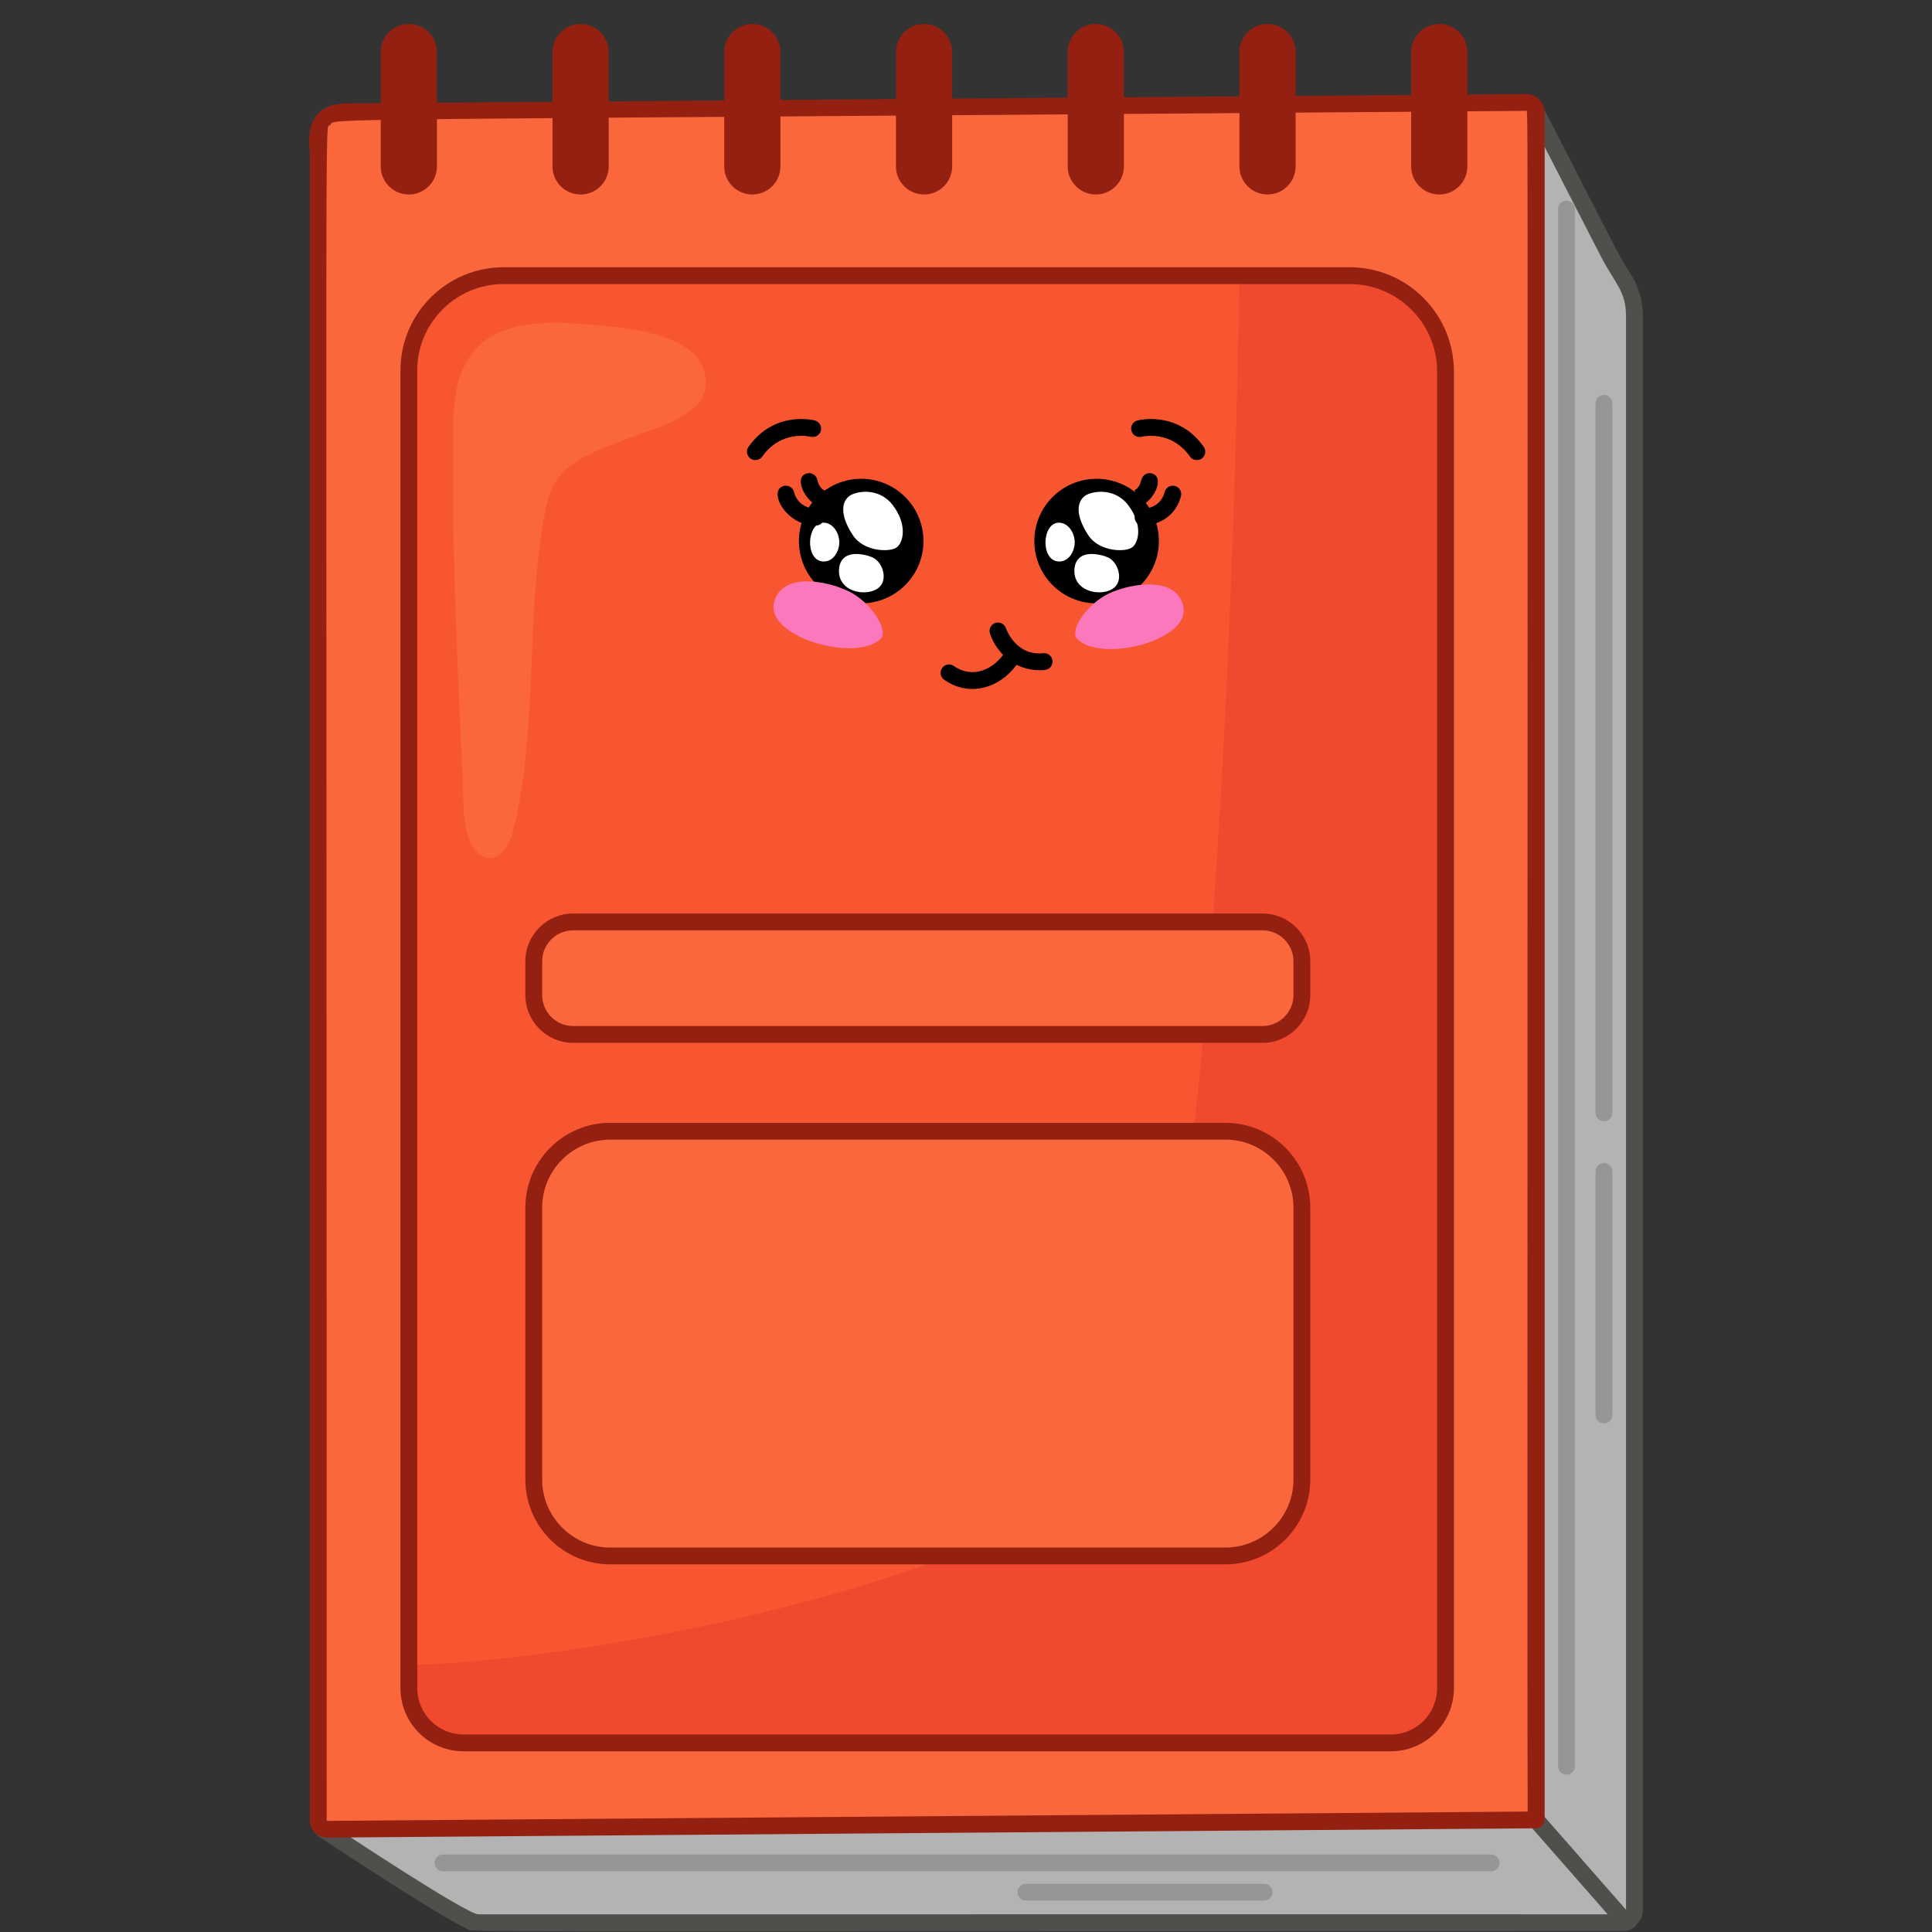 <?xml version="1.0" encoding="UTF-8" standalone="no"?>
<!-- Created with Inkscape (http://www.inkscape.org/) -->

<svg
   width="800"
   height="800"
   viewBox="0 0 211.667 211.667"
   version="1.1"
   id="svg80501"
   sodipodi:docname="profilovky.svg"
   inkscape:version="1.2 (dc2aedaf03, 2022-05-15)"
   xmlns:inkscape="http://www.inkscape.org/namespaces/inkscape"
   xmlns:sodipodi="http://sodipodi.sourceforge.net/DTD/sodipodi-0.dtd"
   xmlns="http://www.w3.org/2000/svg"
   xmlns:svg="http://www.w3.org/2000/svg">
  <rect x="0" y="0" width="211.667" height="211.667" fill="#333333" stroke="none"/>
  <sodipodi:namedview
     id="namedview80503"
     pagecolor="#ffffff"
     bordercolor="#666666"
     borderopacity="1.0"
     inkscape:showpageshadow="2"
     inkscape:pageopacity="0.0"
     inkscape:pagecheckerboard="0"
     inkscape:deskcolor="#d1d1d1"
     inkscape:document-units="mm"
     showgrid="false"
     inkscape:zoom="0.48882426"
     inkscape:cx="462.33384"
     inkscape:cy="196.3896"
     inkscape:window-width="1920"
     inkscape:window-height="974"
     inkscape:window-x="-11"
     inkscape:window-y="-11"
     inkscape:window-maximized="1"
     inkscape:current-layer="g78731" />
  <defs
     id="defs80498">
    <clipPath
       clipPathUnits="userSpaceOnUse"
       id="clipPath25582">
      <circle
         style="fill:#c83737;stroke:#ffffff;stroke-width:0"
         id="circle25584"
         cx="720"
         cy="720"
         r="715" />
    </clipPath>
  </defs>
  <g
     inkscape:label="Vrstva 1"
     inkscape:groupmode="layer"
     id="layer1"
     transform="translate(-39.045,-135.162)">
    <g
       id="g78731"
       transform="matrix(0.265,0,0,0.265,-544.28,-558.883)">
      <g
         id="g313849"
         transform="translate(4.5180041e-5,-11.649)">
        <g
           id="g310073"
           transform="matrix(0.768,0,0,0.768,2182.736,2093.903)">
	<path
   style="fill:#b3b3b3"
   d="m 850.965,1678.624 45.448,51.836 c 2.604,2.971 7.5,1.128 7.5,-2.822 V 869.019 c 0,-7.567 -2.253,-14.925 -6.417,-21.158 -5.807,-8.692 -4.67,-7.225 -46.53,-88.773 v 919.536 z"
   id="path309931" />

	<path
   style="fill:#b3b3b3"
   d="M 850.713,1678.624 H 199.59 c -2.753,0 -3.846,3.564 -1.549,5.083 18.552,12.268 65.386,42.958 79.165,49.333 3.129,1.448 -40.368,0.931 620.895,0.931 3.939,0 5.821,-4.805 2.971,-7.524 -53.539,-51.098 -49.967,-47.823 -50.359,-47.823 z"
   id="path309933" />

	<path
   style="fill:#fb673c"
   d="m 850.965,1678.624 -651.022,5.008 c -2.49,0.019 -4.519,-1.994 -4.519,-4.484 V 781.32 c -2.941,-23.586 9.953,-22.231 22.231,-22.231 l 627.909,-5 c 2.976,-0.024 5.401,2.382 5.401,5.358 z"
   id="path309935" />

	<path
   style="fill:#f75631"
   d="m 802.203,898.917 v 708.841 c 0,16.238 -13.161,29.399 -29.399,29.399 h -499.22 c -16.237,0 -29.399,-13.161 -29.399,-29.399 V 898.312 c 0,-28.138 22.793,-50.981 50.981,-50.981 h 455.5 c 28.492,0 51.537,23.095 51.537,51.586 z"
   id="path309937" />

	<path
   style="fill:#ef492e"
   d="m 802.203,898.917 v 708.841 c 0,16.238 -13.161,29.399 -29.399,29.399 h -499.22 c -16.237,0 -29.399,-13.161 -29.399,-29.399 v -12.304 c 131.663,-5.043 338.663,-56.326 382.433,-113.358 58.041,-75.639 64.664,-634.762 64.664,-634.762 l 59.384,-0.004 c 28.492,10e-4 51.537,23.096 51.537,51.587 z"
   id="path309939" />

	<path
   style="fill:#fb673c"
   d="M 683.718,1536.541 H 352.586 c -22.744,0 -41.181,-18.438 -41.181,-41.181 v -146.285 c 0,-22.744 18.438,-41.182 41.181,-41.182 h 331.132 c 22.744,0 41.182,18.438 41.182,41.182 v 146.285 c 0,22.744 -18.438,41.181 -41.182,41.181 z"
   id="path309941" />

	<path
   style="fill:#fb673c"
   d="M 703.706,1255.787 H 332.598 c -11.705,0 -21.194,-9.489 -21.194,-21.194 v -18.172 c 0,-11.705 9.489,-21.194 21.194,-21.194 h 371.107 c 11.705,0 21.194,9.489 21.194,21.194 v 18.172 c 10e-4,11.705 -9.488,21.194 -21.193,21.194 z"
   id="path309943" />

	<g
   id="g309973">
		<g
   id="g309947">
			<path
   style="fill:#932011"
   d="m 244.169,803.632 c -8.354,0 -15.128,-6.773 -15.128,-15.128 v -61.541 c 0,-8.354 6.774,-15.128 15.128,-15.128 8.354,0 15.128,6.773 15.128,15.128 v 61.541 c -0.001,8.354 -6.774,15.128 -15.128,15.128 z"
   id="path309945" />

		</g>

		<g
   id="g309951">
			<path
   style="fill:#932011"
   d="m 336.617,803.632 c -8.354,0 -15.128,-6.773 -15.128,-15.128 v -61.541 c 0,-8.354 6.774,-15.128 15.128,-15.128 8.354,0 15.128,6.773 15.128,15.128 v 61.541 c 0,8.354 -6.773,15.128 -15.128,15.128 z"
   id="path309949" />

		</g>

		<g
   id="g309955">
			<path
   style="fill:#932011"
   d="m 429.066,803.632 c -8.354,0 -15.128,-6.773 -15.128,-15.128 v -61.541 c 0,-8.354 6.773,-15.128 15.128,-15.128 8.354,0 15.128,6.773 15.128,15.128 v 61.541 c 0,8.354 -6.773,15.128 -15.128,15.128 z"
   id="path309953" />

		</g>

		<g
   id="g309959">
			<path
   style="fill:#932011"
   d="m 521.513,803.632 c -8.354,0 -15.128,-6.773 -15.128,-15.128 v -61.541 c 0,-8.354 6.774,-15.128 15.128,-15.128 8.354,0 15.128,6.773 15.128,15.128 v 61.541 c 0,8.354 -6.774,15.128 -15.128,15.128 z"
   id="path309957" />

		</g>

		<g
   id="g309963">
			<path
   style="fill:#932011"
   d="m 613.962,803.632 c -8.354,0 -15.128,-6.773 -15.128,-15.128 v -61.541 c 0,-8.354 6.773,-15.128 15.128,-15.128 8.355,0 15.128,6.773 15.128,15.128 v 61.541 c 0,8.354 -6.774,15.128 -15.128,15.128 z"
   id="path309961" />

		</g>

		<g
   id="g309967">
			<path
   style="fill:#932011"
   d="m 706.411,803.632 c -8.354,0 -15.128,-6.773 -15.128,-15.128 v -61.541 c 0,-8.354 6.774,-15.128 15.128,-15.128 8.354,0 15.128,6.773 15.128,15.128 v 61.541 c 0,8.354 -6.774,15.128 -15.128,15.128 z"
   id="path309965" />

		</g>

		<g
   id="g309971">
			<path
   style="fill:#932011"
   d="m 798.857,803.632 c -8.354,0 -15.128,-6.773 -15.128,-15.128 v -61.541 c 0,-8.354 6.773,-15.128 15.128,-15.128 8.354,0 15.128,6.773 15.128,15.128 v 61.541 c 0,8.354 -6.773,15.128 -15.128,15.128 z"
   id="path309969" />

		</g>

	</g>

	
	<g
   id="g310007">
		<path
   style="fill:#969695"
   d="m 867.353,1654.289 c -2.499,0 -4.526,-2.026 -4.526,-4.525 V 811.427 c 0,-2.5 2.026,-4.526 4.526,-4.526 2.5,0 4.526,2.026 4.526,4.526 v 838.336 c 0,2.5 -2.026,4.526 -4.526,4.526 z"
   id="path310005" />

	</g>

	<g
   id="g310011">
		<path
   style="fill:#969695"
   d="m 887.524,1302.565 c -2.499,0 -4.526,-2.026 -4.526,-4.525 V 916.062 c 0,-2.5 2.026,-4.526 4.526,-4.526 2.5,0 4.526,2.026 4.526,4.526 v 381.979 c 0,2.498 -2.026,4.524 -4.526,4.524 z"
   id="path310009" />

	</g>

	<g
   id="g310015">
		<path
   style="fill:#969695"
   d="m 887.524,1465.19 c -2.499,0 -4.526,-2.026 -4.526,-4.525 v -131.108 c 0,-2.499 2.026,-4.525 4.526,-4.525 2.5,0 4.526,2.026 4.526,4.525 v 131.108 c 0,2.499 -2.026,4.525 -4.526,4.525 z"
   id="path310013" />

	</g>

	<g
   id="g310019">
		<path
   style="fill:#4f4f4b"
   d="m 893.01,1733.443 -45.448,-51.836 c -1.747,-1.992 -1.123,38.966 -1.123,-922.519 0,-4.728 6.387,-6.282 8.552,-2.067 41.542,80.926 40.836,80.198 46.267,88.326 4.697,7.031 7.18,15.217 7.18,23.672 v 858.618 c 0,8.154 -10.096,11.889 -15.428,5.806 z m -37.519,-56.522 43.896,50.065 0.001,-857.967 c 0,-13.559 -6.11,-17.593 -13.676,-32.334 l -30.22,-58.871 v 899.107 z"
   id="path310017" />

	</g>

	<g
   id="g310023">
		<path
   style="fill:#4f4f4b"
   d="m 850.713,1679.255 v -5.156 c 1.328,0 2.589,0.504 3.552,1.418 z"
   id="path310021" />

	</g>

	<g
   id="g310027">
		<path
   style="fill:#4f4f4b"
   d="m 898.101,1738.497 c -660.354,0 -618.258,0.749 -622.796,-1.35 -13.982,-6.469 -60.436,-36.888 -79.761,-49.665 -6.019,-3.98 -3.191,-13.384 4.046,-13.384 v 9.051 c 1.721,0 2.381,-2.269 0.946,-3.218 5.481,3.625 74.58,49.515 81.063,49.515 646.485,0 616.402,-0.069 616.321,0.125 -0.247,0.604 0.82,-0.653 6.276,-6.398 5.799,5.534 1.912,15.324 -6.095,15.324 z"
   id="path310025" />

	</g>

	<g
   id="g310031">
		<path
   style="fill:#932011"
   d="m 772.794,1641.693 h -499.2 c -18.721,0 -33.951,-15.229 -33.951,-33.95 V 898.319 c 0,-30.609 24.902,-55.511 55.511,-55.511 h 455.507 c 30.925,0 56.084,25.16 56.084,56.085 v 708.85 c 0,18.721 -15.23,33.95 -33.951,33.95 z M 295.154,851.86 c -25.618,0 -46.459,20.842 -46.459,46.459 v 709.424 c 0,13.729 11.17,24.899 24.899,24.899 h 499.2 c 13.729,0 24.9,-11.17 24.9,-24.899 v -708.85 c 0,-25.934 -21.099,-47.033 -47.033,-47.033 H 295.154 Z"
   id="path310029" />

	</g>

	<g
   id="g310035">
		<path
   style="fill:#932011"
   d="M 683.718,1541.066 H 352.586 c -25.203,0 -45.707,-20.504 -45.707,-45.706 v -146.285 c 0,-25.203 20.504,-45.707 45.707,-45.707 h 331.132 c 25.203,0 45.707,20.504 45.707,45.707 v 146.285 c 0,25.203 -20.504,45.706 -45.707,45.706 z M 352.586,1312.419 c -20.212,0 -36.656,16.444 -36.656,36.656 v 146.285 c 0,20.212 16.444,36.655 36.656,36.655 h 331.132 c 20.212,0 36.655,-16.443 36.655,-36.655 v -146.285 c 0,-20.212 -16.443,-36.656 -36.655,-36.656 z"
   id="path310033" />

	</g>

	<g
   id="g310039">
		<path
   style="fill:#932011"
   d="M 703.706,1260.313 H 332.598 c -14.182,0 -25.72,-11.538 -25.72,-25.72 v -18.172 c 0,-14.182 11.538,-25.72 25.72,-25.72 h 371.107 c 14.182,0 25.72,11.538 25.72,25.72 v 18.172 c 0,14.181 -11.538,25.72 -25.719,25.72 z m -371.108,-60.561 c -9.191,0 -16.668,7.478 -16.668,16.669 v 18.172 c 0,9.191 7.477,16.669 16.668,16.669 h 371.107 c 9.191,0 16.668,-7.478 16.668,-16.669 v -18.172 c 0,-9.191 -7.477,-16.669 -16.668,-16.669 z"
   id="path310037" />

	</g>

	
	<path
   style="fill:#fb673c"
   d="m 347.086,874.092 c -21.677,-1.829 -52.017,-4.893 -67.783,13.745 -14.684,17.361 -10.801,45.426 -11.11,66.636 -0.83,56.854 3.983,134.418 5.463,179.35 1.079,32.759 21.321,34.615 26.874,11.728 13.658,-56.292 5.993,-117.481 17.671,-174.626 4.621,-22.612 23.781,-27.879 43.068,-35.615 11.568,-4.64 39.654,-11.443 42.291,-26.498 3.332,-19.029 -13.463,-31.09 -56.474,-34.72 z"
   id="path310059" />

	<g
   id="g310063">
		<path
   style="fill:#932011"
   d="m 199.905,1688.157 c -4.96,0 -9.007,-4.015 -9.007,-9.01 V 781.595 c -1.185,-9.841 0.156,-16.786 4.098,-21.225 5.585,-6.289 14.453,-5.807 22.66,-5.807 510.566,-4.066 627.851,-5 627.953,-5 5.419,0 9.883,4.383 9.883,9.884 v 919.177 c 0,2.486 -2.005,4.507 -4.491,4.525 -665.684,5.121 -650.981,5.008 -651.096,5.008 z m 1.858,-921.776 c -2.966,3.34 -1.814,-59.28 -1.814,912.767 l 646.49,-5.014 c 0,-956.765 0.467,-915.492 -0.84,-915.52 -675.848,5.381 -640.111,3.572 -643.836,7.767 z"
   id="path310061" />

	</g>

	<g
   id="g310067">
		<path
   style="fill:#969695"
   d="M 826.773,1706.298 H 262.574 c -2.499,0 -4.526,-2.026 -4.526,-4.525 0,-2.499 2.026,-4.525 4.526,-4.525 h 564.199 c 2.5,0 4.526,2.026 4.526,4.525 0,2.499 -2.026,4.525 -4.526,4.525 z"
   id="path310065" />

	</g>

	<g
   id="g310071">
		<path
   style="fill:#969695"
   d="M 704.581,1722.075 H 576.354 c -2.5,0 -4.526,-2.026 -4.526,-4.525 0,-2.499 2.026,-4.525 4.526,-4.525 h 128.227 c 2.5,0 4.526,2.026 4.526,4.525 0,2.499 -2.027,4.525 -4.526,4.525 z"
   id="path310069" />

	</g>

</g>
        <g
           id="g310359-0"
           transform="matrix(0.768,0,0,0.768,1354.878,2135.141)">
		<circle
   cx="1692.336"
   cy="936.511"
   r="33.525"
   id="circle310307-0" />

		<path
   style="fill:#ffffff"
   d="m 1685.736,912.415 c 3.144,-2.652 15.872,-5.343 23.572,4.714 7.7,10.057 5.972,19.643 2.357,22.629 -3.615,2.986 -17.915,2.514 -23.729,-6.286 -5.814,-8.799 -7.229,-16.814 -2.2,-21.057 z"
   id="path310309-0" />

		<path
   style="fill:#ffffff"
   d="m 1691.094,943.512 c 2.561,0.205 5.263,0.87 7.295,1.764 4.989,2.197 7.962,10.261 4.661,14.951 -4.785,6.799 -22.959,5.008 -22.682,-7.913 0.123,-5.75 3.638,-9.369 10.726,-8.802 z"
   id="path310311-3" />

		<path
   style="fill:#ffffff"
   d="m 1671.447,926.638 c 4.872,-0.439 8.763,4.451 9.088,9.896 0.307,5.138 -3.156,11.586 -9.099,10.926 -9.288,-1.032 -8.368,-20.067 0.011,-20.822 z"
   id="path310313-4" />

		<g
   id="g310317-7">
			<path
   d="m 1714.712,917.94 c -2.07,-9.797 -1.794,-8.891 -2.049,-8.813 0.275,-0.085 2.718,-0.965 3.797,-5.661 0.559,-2.436 2.985,-3.96 5.424,-3.397 7.908,1.814 0.816,16.184 -7.172,17.871 z"
   id="path310315-3" />

		</g>

		<g
   id="g310321-7">
			<path
   d="m 1717.407,928.174 c -6.139,0 -6.035,-9.052 -0.084,-9.052 0.992,-0.008 9.418,-0.337 11.658,-9.021 0.624,-2.421 3.093,-3.876 5.513,-3.252 2.42,0.625 3.876,3.092 3.252,5.513 -3.23,12.525 -14.642,15.812 -20.339,15.812 z"
   id="path310319-7" />

		</g>

		<circle
   cx="1565.609"
   cy="936.511"
   r="33.525"
   id="circle310323-4" />

		<path
   style="fill:#ffffff"
   d="m 1559.009,912.415 c 3.144,-2.652 15.872,-5.343 23.572,4.714 7.7,10.057 5.972,19.643 2.357,22.629 -3.615,2.986 -17.915,2.514 -23.729,-6.286 -5.814,-8.8 -7.229,-16.814 -2.2,-21.057 z"
   id="path310325-0" />

		<path
   style="fill:#ffffff"
   d="m 1564.367,943.512 c 2.561,0.205 5.263,0.87 7.295,1.764 4.989,2.197 7.962,10.261 4.661,14.951 -4.785,6.799 -22.959,5.008 -22.682,-7.913 0.123,-5.75 3.638,-9.369 10.726,-8.802 z"
   id="path310327-4" />

		<path
   style="fill:#ffffff"
   d="m 1544.72,926.638 c 4.872,-0.439 8.763,4.451 9.088,9.896 0.307,5.138 -3.156,11.586 -9.099,10.926 -9.288,-1.032 -8.368,-20.067 0.011,-20.822 z"
   id="path310329-0" />

		<g
   id="g310333-4">
			<path
   d="m 1544.655,918.038 c -7.578,0 -16.634,-16.012 -8.112,-17.97 2.435,-0.564 4.864,0.961 5.424,3.397 1.084,4.721 3.595,5.613 3.619,5.618 5.312,1.123 4.455,8.955 -0.931,8.955 z"
   id="path310331-9" />

		</g>

		<g
   id="g310337-6">
			<path
   d="m 1541.021,928.174 c -16.204,0 -25.849,-19.064 -17.087,-21.324 2.419,-0.626 4.888,0.832 5.513,3.252 2.244,8.699 10.698,9.014 11.654,9.021 5.974,0.045 5.998,9.051 -0.08,9.051 z"
   id="path310335-0" />

		</g>

		<path
   style="fill:#fc78bd"
   d="m 1681.99,989.298 c -4.415,-4.316 4.078,-17.197 14.695,-23.371 10.618,-6.173 38.838,-12.029 42.381,6.003 3.543,18.033 -43.859,30.289 -57.076,17.368 z"
   id="path310339-7" />

		<path
   style="fill:#fc78bd"
   d="m 1575.898,989.33 c 4.616,-4.229 -3.566,-17.561 -14.122,-24.167 -10.557,-6.605 -38.962,-13.467 -43.145,4.689 -4.184,18.156 43.448,32.136 57.267,19.478 z"
   id="path310341-0" />

		<g
   id="g310345-0">
			<path
   d="m 1610.282,1011.157 c -2.044,-1.439 -2.534,-4.262 -1.095,-6.306 1.438,-2.044 4.262,-2.536 6.306,-1.095 10.148,7.145 22.051,2.004 28.18,-8.585 1.251,-2.163 4.02,-2.902 6.184,-1.65 2.163,1.252 2.902,4.021 1.65,6.184 -8.802,15.207 -26.631,21.728 -41.225,11.452 z"
   id="path310343-6" />

		</g>

		<g
   id="g310349-2">
			<path
   d="m 1634.951,986.308 c -0.791,-2.371 0.491,-4.934 2.862,-5.725 2.365,-0.789 4.922,0.485 5.719,2.846 0.226,0.656 5.354,14.993 20.085,13.448 2.492,-0.255 4.712,1.544 4.973,4.029 0.26,2.486 -1.543,4.712 -4.029,4.973 -14.5,1.519 -25.802,-8.149 -29.61,-19.571 z"
   id="path310347-0" />

		</g>

		<g
   id="g310353-5">
			<path
   d="m 1746.307,892.913 c -1.418,0 -2.814,-0.664 -3.696,-1.909 -10.198,-14.391 -25.401,-10.812 -26.042,-10.651 -2.415,0.596 -4.876,-0.861 -5.489,-3.274 -0.614,-2.413 0.825,-4.865 3.234,-5.492 0.882,-0.23 21.8,-5.404 35.682,14.184 2.141,3.021 -0.073,7.142 -3.689,7.142 z"
   id="path310351-0" />

		</g>

		<g
   id="g310357-9">
			<path
   d="m 1508.648,892.913 c -3.617,0 -5.831,-4.121 -3.688,-7.143 13.882,-19.588 34.8,-14.413 35.682,-14.184 2.419,0.629 3.87,3.1 3.241,5.52 -0.627,2.411 -3.082,3.858 -5.498,3.246 -0.676,-0.167 -15.853,-3.722 -26.04,10.652 -0.883,1.244 -2.279,1.909 -3.697,1.909 z"
   id="path310355-4" />

		</g>

	</g>
      </g>
    </g>
  </g>
</svg>
